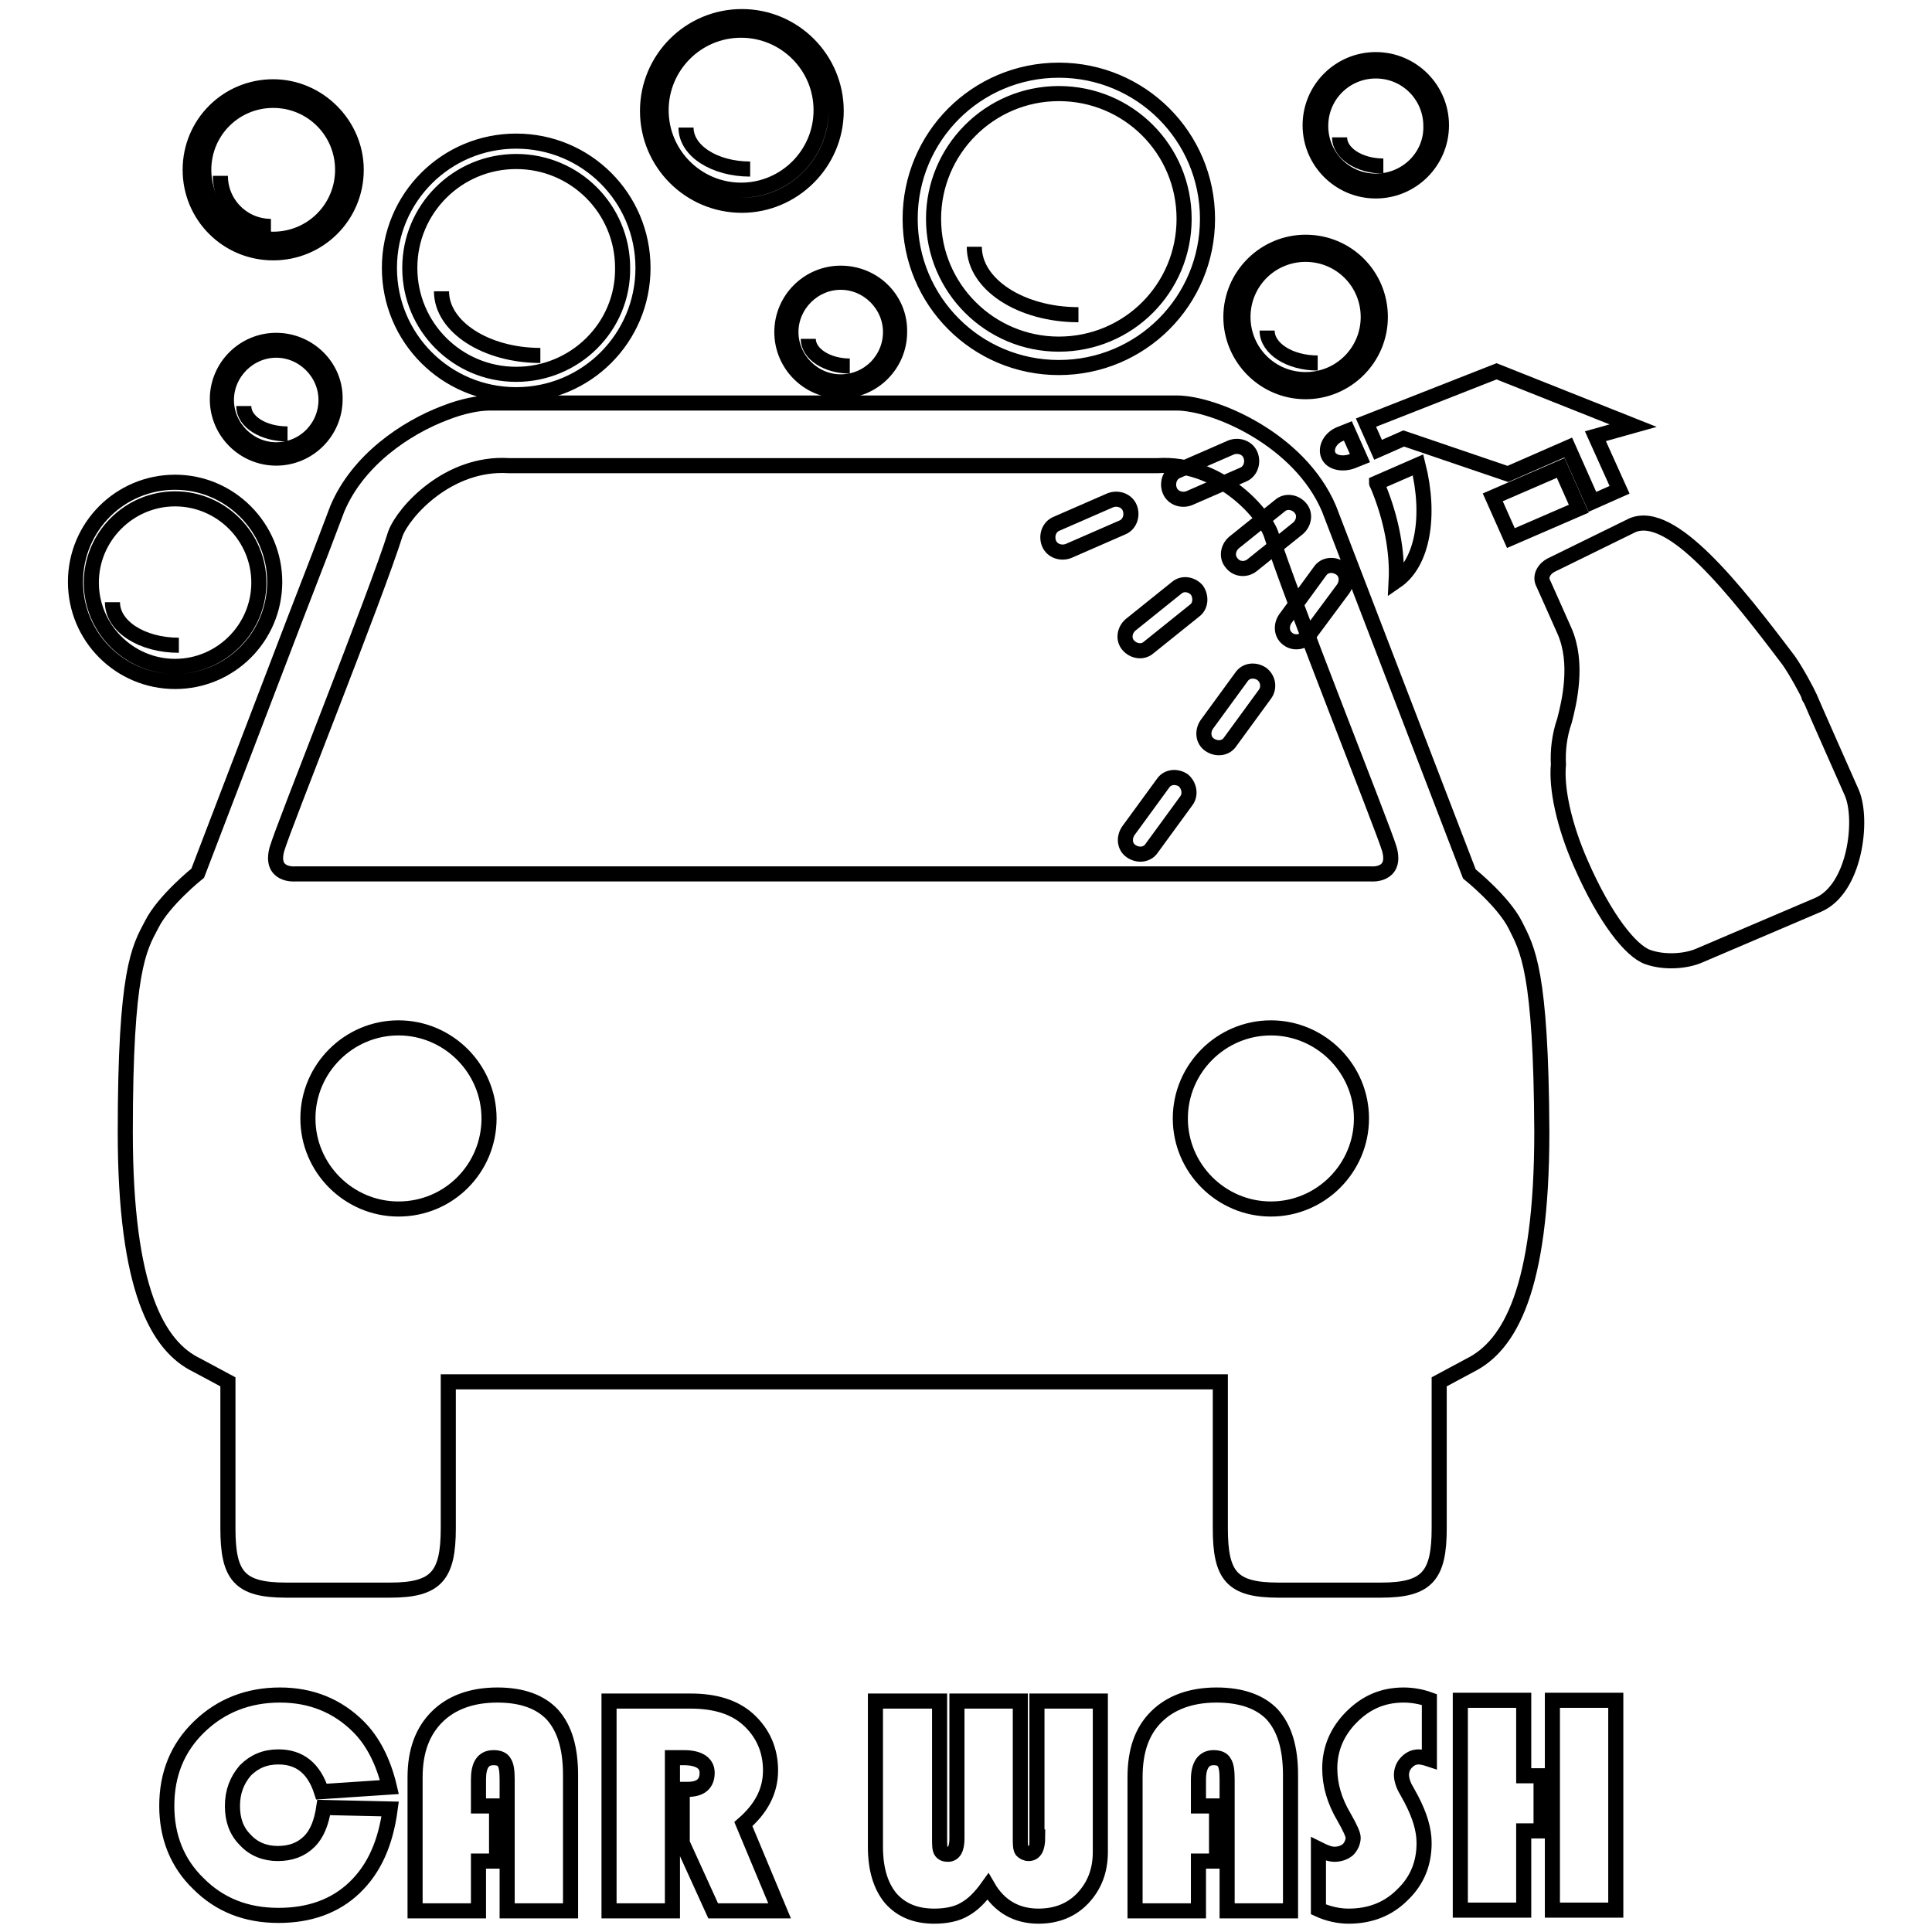 <?xml version="1.0" encoding="utf-8"?>
<!-- Svg Vector Icons : http://www.onlinewebfonts.com/icon -->
<!DOCTYPE svg PUBLIC "-//W3C//DTD SVG 1.1//EN" "http://www.w3.org/Graphics/SVG/1.1/DTD/svg11.dtd">
<svg version="1.1" xmlns="http://www.w3.org/2000/svg" xmlns:xlink="http://www.w3.org/1999/xlink" x="0px" y="0px" viewBox="0 0 256 256" enable-background="new 0 0 256 256" xml:space="preserve">
<g><g><path stroke-width="2" fill-opacity="0" stroke="#000000"  d="M41,244c-1.1,1.1-2.5,1.6-4.2,1.6c-1.7,0-3.2-0.6-4.3-1.8c-1.2-1.2-1.7-2.7-1.7-4.5c0-1.9,0.6-3.4,1.7-4.7c1.2-1.2,2.6-1.8,4.4-1.8c2.8,0,4.7,1.5,5.7,4.6l9-0.6c-0.8-3.4-2.2-6.1-4.1-8c-2.8-2.8-6.3-4.2-10.4-4.2c-4.2,0-7.8,1.4-10.7,4.2c-2.9,2.8-4.3,6.3-4.3,10.5c0,4.1,1.4,7.6,4.2,10.3c2.8,2.8,6.3,4.2,10.6,4.2c4.1,0,7.5-1.2,10.1-3.7s4.1-5.9,4.7-10.4l-8.8-0.2C42.6,241.5,42,243,41,244z M65.9,224.6c-3.4,0-6.1,1-8,2.9c-1.9,1.9-2.9,4.5-2.9,8v17.7h8.4v-6.6h2.4v-7.3h-2.4v-3.5c0-1.9,0.6-2.9,2-2.9c0.7,0,1.2,0.2,1.4,0.6c0.3,0.4,0.4,1.2,0.4,2.3v17.4h8.4v-18c0-3.6-0.8-6.2-2.4-8C71.6,225.5,69.2,224.6,65.9,224.6z M102.1,234.6c0-2.7-1-5-3-6.8c-1.8-1.6-4.3-2.4-7.6-2.4H80.7v27.8h8.4v-20.3h1.5c2,0,3.1,0.7,3.1,2c0,1.5-0.9,2.2-2.6,2.2h-0.7v7.1l4.1,9h8.8l-4.8-11.5C100.8,239.7,102.1,237.4,102.1,234.6z M137.5,243.4c0,1.5-0.4,2.2-1.2,2.2c-0.4,0-0.7-0.2-0.9-0.4c-0.2-0.3-0.2-0.9-0.2-1.7v-18.1h-8.4v18.2c0,1.4-0.4,2.1-1.2,2.1c-0.4,0-0.7-0.1-0.9-0.4c-0.2-0.3-0.2-0.9-0.2-1.8v-18.1H116v19.3c0,3,0.7,5.2,2,6.8c1.4,1.6,3.3,2.4,5.8,2.4c1.6,0,3-0.3,4-0.9c1.1-0.6,2.1-1.6,3.1-3c1.5,2.6,3.8,3.9,6.7,3.9c2.4,0,4.4-0.8,5.9-2.4c1.5-1.6,2.3-3.6,2.3-6.1v-20h-8.4V243.4z M161.2,224.6c-3.4,0-6.1,1-8,2.9c-1.9,1.9-2.8,4.5-2.8,8v17.7h8.4v-6.6h2.4v-7.3h-2.4v-3.5c0-1.9,0.7-2.9,2-2.9c0.7,0,1.2,0.2,1.4,0.6c0.3,0.4,0.4,1.2,0.4,2.3v17.4h8.4v-18c0-3.6-0.8-6.2-2.4-8C167,225.5,164.5,224.6,161.2,224.6z M179.1,227.5c-1.9,1.9-2.9,4.2-2.9,6.8c0,2.2,0.6,4.3,1.9,6.5c0.8,1.4,1.2,2.3,1.2,2.7c0,0.6-0.3,1.2-0.7,1.6c-0.5,0.4-1.1,0.6-1.8,0.6c-0.6,0-1.3-0.3-2.1-0.7v8c1.3,0.6,2.7,0.9,4,0.9c2.8,0,5.2-0.9,7.1-2.8c2-1.9,2.9-4.2,2.9-6.9c0-1.8-0.6-3.7-1.7-5.8l-0.6-1.1c-0.5-0.8-0.7-1.6-0.7-2.1c0-0.6,0.2-1.2,0.7-1.7c0.5-0.5,1-0.7,1.6-0.7c0.3,0,0.8,0.1,1.4,0.3v-7.9c-1.1-0.4-2.3-0.6-3.4-0.6C183.2,224.6,181,225.6,179.1,227.5z M205.7,225.3v27.8h8.4v-27.8H205.7z M201.9,225.3h-8.4v27.8h8.4v-10.5h2.3v-7.3h-2.3V225.3z"/><path stroke-width="2" fill-opacity="0" stroke="#000000"  d="M200.8,122.6c-1.6-3.2-6.1-6.8-6.1-6.8l-18.6-48.4l0,0c-3.9-9.2-15.2-14-20.2-14H64.9c-1.5,0-3.6,0.4-5.9,1.3c-5.3,2-11.6,6.3-14.3,12.7l-2.2,5.8L39.1,82l-12.9,33.7c0,0-4.5,3.6-6.1,6.8c-1.7,3.2-3.5,6.1-3.5,27.5c0,20.9,4.3,28.4,9.5,30.9l4.1,2.2v19.4c0,6.3,1.5,8.2,7.7,8.2h13.8c6.1,0,7.7-1.9,7.7-8.2v-19.4h102.3v19.4c0,6.3,1.5,8.2,7.7,8.2H183c6.1,0,7.7-1.9,7.7-8.2v-19.4l4.1-2.2c5.2-2.6,9.5-10,9.5-30.9C204.2,128.6,202.4,125.8,200.8,122.6z M52.8,160.2c-6.6,0-12-5.4-12-12c0-6.6,5.4-12,12-12c6.6,0,12,5.4,12,12C64.8,154.8,59.5,160.2,52.8,160.2z M168.4,160.2c-6.6,0-12-5.4-12-12c0-6.6,5.4-12,12-12c6.6,0,12,5.4,12,12C180.4,154.8,175,160.2,168.4,160.2z M181.7,115.8H39.1c0,0-3.4,0.3-2.4-3.3c0.9-3.1,13.1-33.5,15.7-41.8c1.1-2.9,7-9.5,15-9h86c8-0.5,13.9,6.1,15,9c2.6,8.3,14.8,38.8,15.7,41.8C185.1,116.1,181.7,115.8,181.7,115.8z"/><path stroke-width="2" fill-opacity="0" stroke="#000000"  d="M165.9,74.9l6.1-4.9c0.8-0.7,1-1.9,0.3-2.7c-0.7-0.8-1.9-1-2.7-0.3l-6.1,4.9c-0.8,0.7-1,1.9-0.3,2.7C163.8,75.4,165,75.6,165.9,74.9L165.9,74.9z"/><path stroke-width="2" fill-opacity="0" stroke="#000000"  d="M158.6,78.2c-0.7-0.8-1.9-1-2.7-0.3l-6.1,4.9c-0.8,0.7-1,1.9-0.3,2.7c0.7,0.8,1.9,1,2.7,0.3l6.1-4.9C159.1,80.3,159.2,79.1,158.6,78.2L158.6,78.2z"/><path stroke-width="2" fill-opacity="0" stroke="#000000"  d="M164.7,62.9c1-0.4,1.4-1.6,1-2.6c-0.4-1-1.6-1.4-2.6-1l-7.1,3.1c-1,0.4-1.4,1.6-1,2.6c0.4,1,1.6,1.4,2.6,1L164.7,62.9L164.7,62.9z"/><path stroke-width="2" fill-opacity="0" stroke="#000000"  d="M148.7,69.9c1-0.4,1.4-1.6,1-2.6c-0.4-1-1.6-1.4-2.6-1l-7.1,3.1c-1,0.4-1.4,1.6-1,2.6c0.4,1,1.6,1.4,2.6,1L148.7,69.9L148.7,69.9z"/><path stroke-width="2" fill-opacity="0" stroke="#000000"  d="M173.4,84.2L178,78c0.6-0.9,0.5-2.1-0.4-2.7c-0.9-0.6-2.1-0.5-2.7,0.4l-4.6,6.3c-0.6,0.9-0.5,2.1,0.4,2.7C171.5,85.3,172.8,85.1,173.4,84.2L173.4,84.2z"/><path stroke-width="2" fill-opacity="0" stroke="#000000"  d="M167.2,89.3c-0.9-0.6-2.1-0.5-2.7,0.4l-4.6,6.3c-0.6,0.9-0.5,2.1,0.4,2.7s2.1,0.5,2.7-0.4l4.6-6.3C168.2,91.2,168.1,90,167.2,89.3L167.2,89.3z"/><path stroke-width="2" fill-opacity="0" stroke="#000000"  d="M156.8,103.4c-0.9-0.6-2.1-0.5-2.7,0.4l-4.6,6.3c-0.6,0.9-0.5,2.1,0.4,2.7c0.9,0.6,2.1,0.5,2.7-0.4l4.6-6.3C157.8,105.3,157.6,104.1,156.8,103.4L156.8,103.4z"/><path stroke-width="2" fill-opacity="0" stroke="#000000"  d="M185,77c3.5-2.4,4.6-8.6,2.9-15.4l-5.5,2.4c0,0.1,0.1,0.2,0.1,0.2C184.4,68.7,185.2,73.2,185,77L185,77z"/><path stroke-width="2" fill-opacity="0" stroke="#000000"  d="M239.8,92.5c-0.1-0.1-0.1-0.2-0.1-0.2C239.8,92.5,239.8,92.5,239.8,92.5L239.8,92.5z"/><path stroke-width="2" fill-opacity="0" stroke="#000000"  d="M206.8,62l-9,3.9l2.4,5.4l9-3.9L206.8,62z"/><path stroke-width="2" fill-opacity="0" stroke="#000000"  d="M176,60.3c0.4,1,1.9,1.3,3.2,0.8l1-0.4l-1.6-3.6l-1,0.4C176.3,58,175.6,59.3,176,60.3L176,60.3z"/><path stroke-width="2" fill-opacity="0" stroke="#000000"  d="M211.4,57.8l5-1.4l-18.1-7.2L181,56l1.6,3.6l3.4-1.5l13.8,4.7l8-3.5l3.2,7.2l3.6-1.6L211.4,57.8z"/><path stroke-width="2" fill-opacity="0" stroke="#000000"  d="M206.5,101.3c-0.3,3.1,0.7,8,3,13.2c3.2,7.3,6.6,11.5,8.8,12.3s5.1,0.6,6.9-0.2l15.7-6.7c4.9-2.1,6-11.2,4.5-14.8c0,0-5.5-12.4-5.6-12.7c-0.3-0.7-1.8-3.5-2.8-4.9c-7.1-9.4-15.5-20.1-20.7-17.9l-10.6,5.2c-1.1,0.5-1.6,1.5-1.3,2.3c0,0,1.8,4,2.9,6.5c1.9,4.3,0.6,9.6,0,11.9C206.6,97.5,206.4,99.6,206.5,101.3L206.5,101.3z"/><path stroke-width="2" fill-opacity="0" stroke="#000000"  d="M36.2,11.5c-6.1,0-11,4.9-11,11s4.9,11,11,11s11-4.9,11-11C47.2,16.5,42.2,11.5,36.2,11.5z M36.2,31.7c-5.1,0-9.2-4.1-9.2-9.2c0-5.1,4.1-9.2,9.2-9.2c5.1,0,9.2,4.1,9.2,9.2C45.4,27.6,41.3,31.7,36.2,31.7z M23.2,63.9c-7.3,0-13.2,5.9-13.2,13.2c0,7.3,5.9,13.2,13.2,13.2c7.3,0,13.2-5.9,13.2-13.2C36.4,69.9,30.5,63.9,23.2,63.9z M23.2,88.3c-6.1,0-11.1-5-11.1-11.1c0-6.1,5-11.1,11.1-11.1c6.1,0,11.1,5,11.1,11.1C34.3,83.3,29.3,88.3,23.2,88.3z M36.6,45.1c-4.3,0-7.8,3.5-7.8,7.8c0,4.3,3.5,7.8,7.8,7.8s7.8-3.5,7.8-7.8C44.5,48.6,40.9,45.1,36.6,45.1z M36.6,59.6c-3.6,0-6.6-3-6.6-6.6c0-3.6,3-6.6,6.6-6.6s6.6,3,6.6,6.6C43.2,56.6,40.3,59.6,36.6,59.6z M140.3,9.3c-10.9,0-19.7,8.8-19.7,19.7c0,10.9,8.8,19.7,19.7,19.7c10.9,0,19.7-8.8,19.7-19.7S151.2,9.3,140.3,9.3z M140.3,45.6c-9.1,0-16.6-7.4-16.6-16.6c0-9.1,7.4-16.6,16.6-16.6s16.6,7.4,16.6,16.6C156.9,38.2,149.5,45.6,140.3,45.6z M182.3,7.9c-4.8,0-8.7,3.9-8.7,8.7c0,4.8,3.9,8.7,8.7,8.7c4.8,0,8.7-3.9,8.7-8.7C191,11.8,187.1,7.9,182.3,7.9z M182.3,24c-4.1,0-7.3-3.3-7.3-7.3c0-4.1,3.3-7.3,7.3-7.3c4.1,0,7.3,3.3,7.3,7.3C189.7,20.7,186.4,24,182.3,24z M173,32.1c-5.4,0-9.9,4.4-9.9,9.9c0,5.4,4.4,9.9,9.9,9.9c5.4,0,9.9-4.4,9.9-9.9C182.9,36.5,178.5,32.1,173,32.1z M173,50.3c-4.6,0-8.3-3.7-8.3-8.3c0-4.6,3.7-8.3,8.3-8.3c4.6,0,8.3,3.7,8.3,8.3C181.3,46.6,177.6,50.3,173,50.3z M68.4,18.7c-9.3,0-16.8,7.5-16.8,16.8c0,9.3,7.5,16.8,16.8,16.8c9.3,0,16.8-7.5,16.8-16.8C85.2,26.2,77.7,18.7,68.4,18.7z M68.4,49.6c-7.8,0-14.1-6.3-14.1-14.1c0-7.8,6.3-14.1,14.1-14.1c7.8,0,14.1,6.3,14.1,14.1C82.6,43.3,76.2,49.6,68.4,49.6z M110.8,14.7c0-6.9-5.6-12.5-12.5-12.5c-6.9,0-12.5,5.6-12.5,12.5c0,6.9,5.6,12.5,12.5,12.5C105.1,27.2,110.8,21.6,110.8,14.7z M98.2,25.2c-5.8,0-10.6-4.7-10.6-10.6c0-5.8,4.7-10.6,10.6-10.6c5.8,0,10.6,4.7,10.6,10.6C108.8,20.5,104,25.2,98.2,25.2z M111.4,36.2c-4.3,0-7.8,3.5-7.8,7.8c0,4.3,3.5,7.8,7.8,7.8c4.3,0,7.8-3.5,7.8-7.8C119.3,39.7,115.8,36.2,111.4,36.2z M111.4,50.6c-3.6,0-6.6-3-6.6-6.6c0-3.6,3-6.6,6.6-6.6c3.6,0,6.6,3,6.6,6.6C118,47.6,115.1,50.6,111.4,50.6z"/><path stroke-width="2" fill-opacity="0" stroke="#000000"  d="M29.2,23.3c0,3.7,3,6.7,6.7,6.7"/><path stroke-width="2" fill-opacity="0" stroke="#000000"  d="M32.3,53.8c0,2.1,2.6,3.7,5.8,3.7"/><path stroke-width="2" fill-opacity="0" stroke="#000000"  d="M14.9,79.8c0,3.2,3.9,5.7,8.8,5.7"/><path stroke-width="2" fill-opacity="0" stroke="#000000"  d="M58.5,38.6c0,4.7,5.9,8.5,13.1,8.5"/><path stroke-width="2" fill-opacity="0" stroke="#000000"  d="M90.9,16.9c0,3.1,3.8,5.5,8.5,5.5"/><path stroke-width="2" fill-opacity="0" stroke="#000000"  d="M107.1,44.9c0,2,2.5,3.6,5.5,3.6"/><path stroke-width="2" fill-opacity="0" stroke="#000000"  d="M129.1,32.7c0,5,6.2,9,13.8,9"/><path stroke-width="2" fill-opacity="0" stroke="#000000"  d="M177.5,18.2c0,2.1,2.6,3.8,5.8,3.8"/><path stroke-width="2" fill-opacity="0" stroke="#000000"  d="M167.9,43.8c0,2.4,3,4.3,6.7,4.3"/></g></g>
</svg>